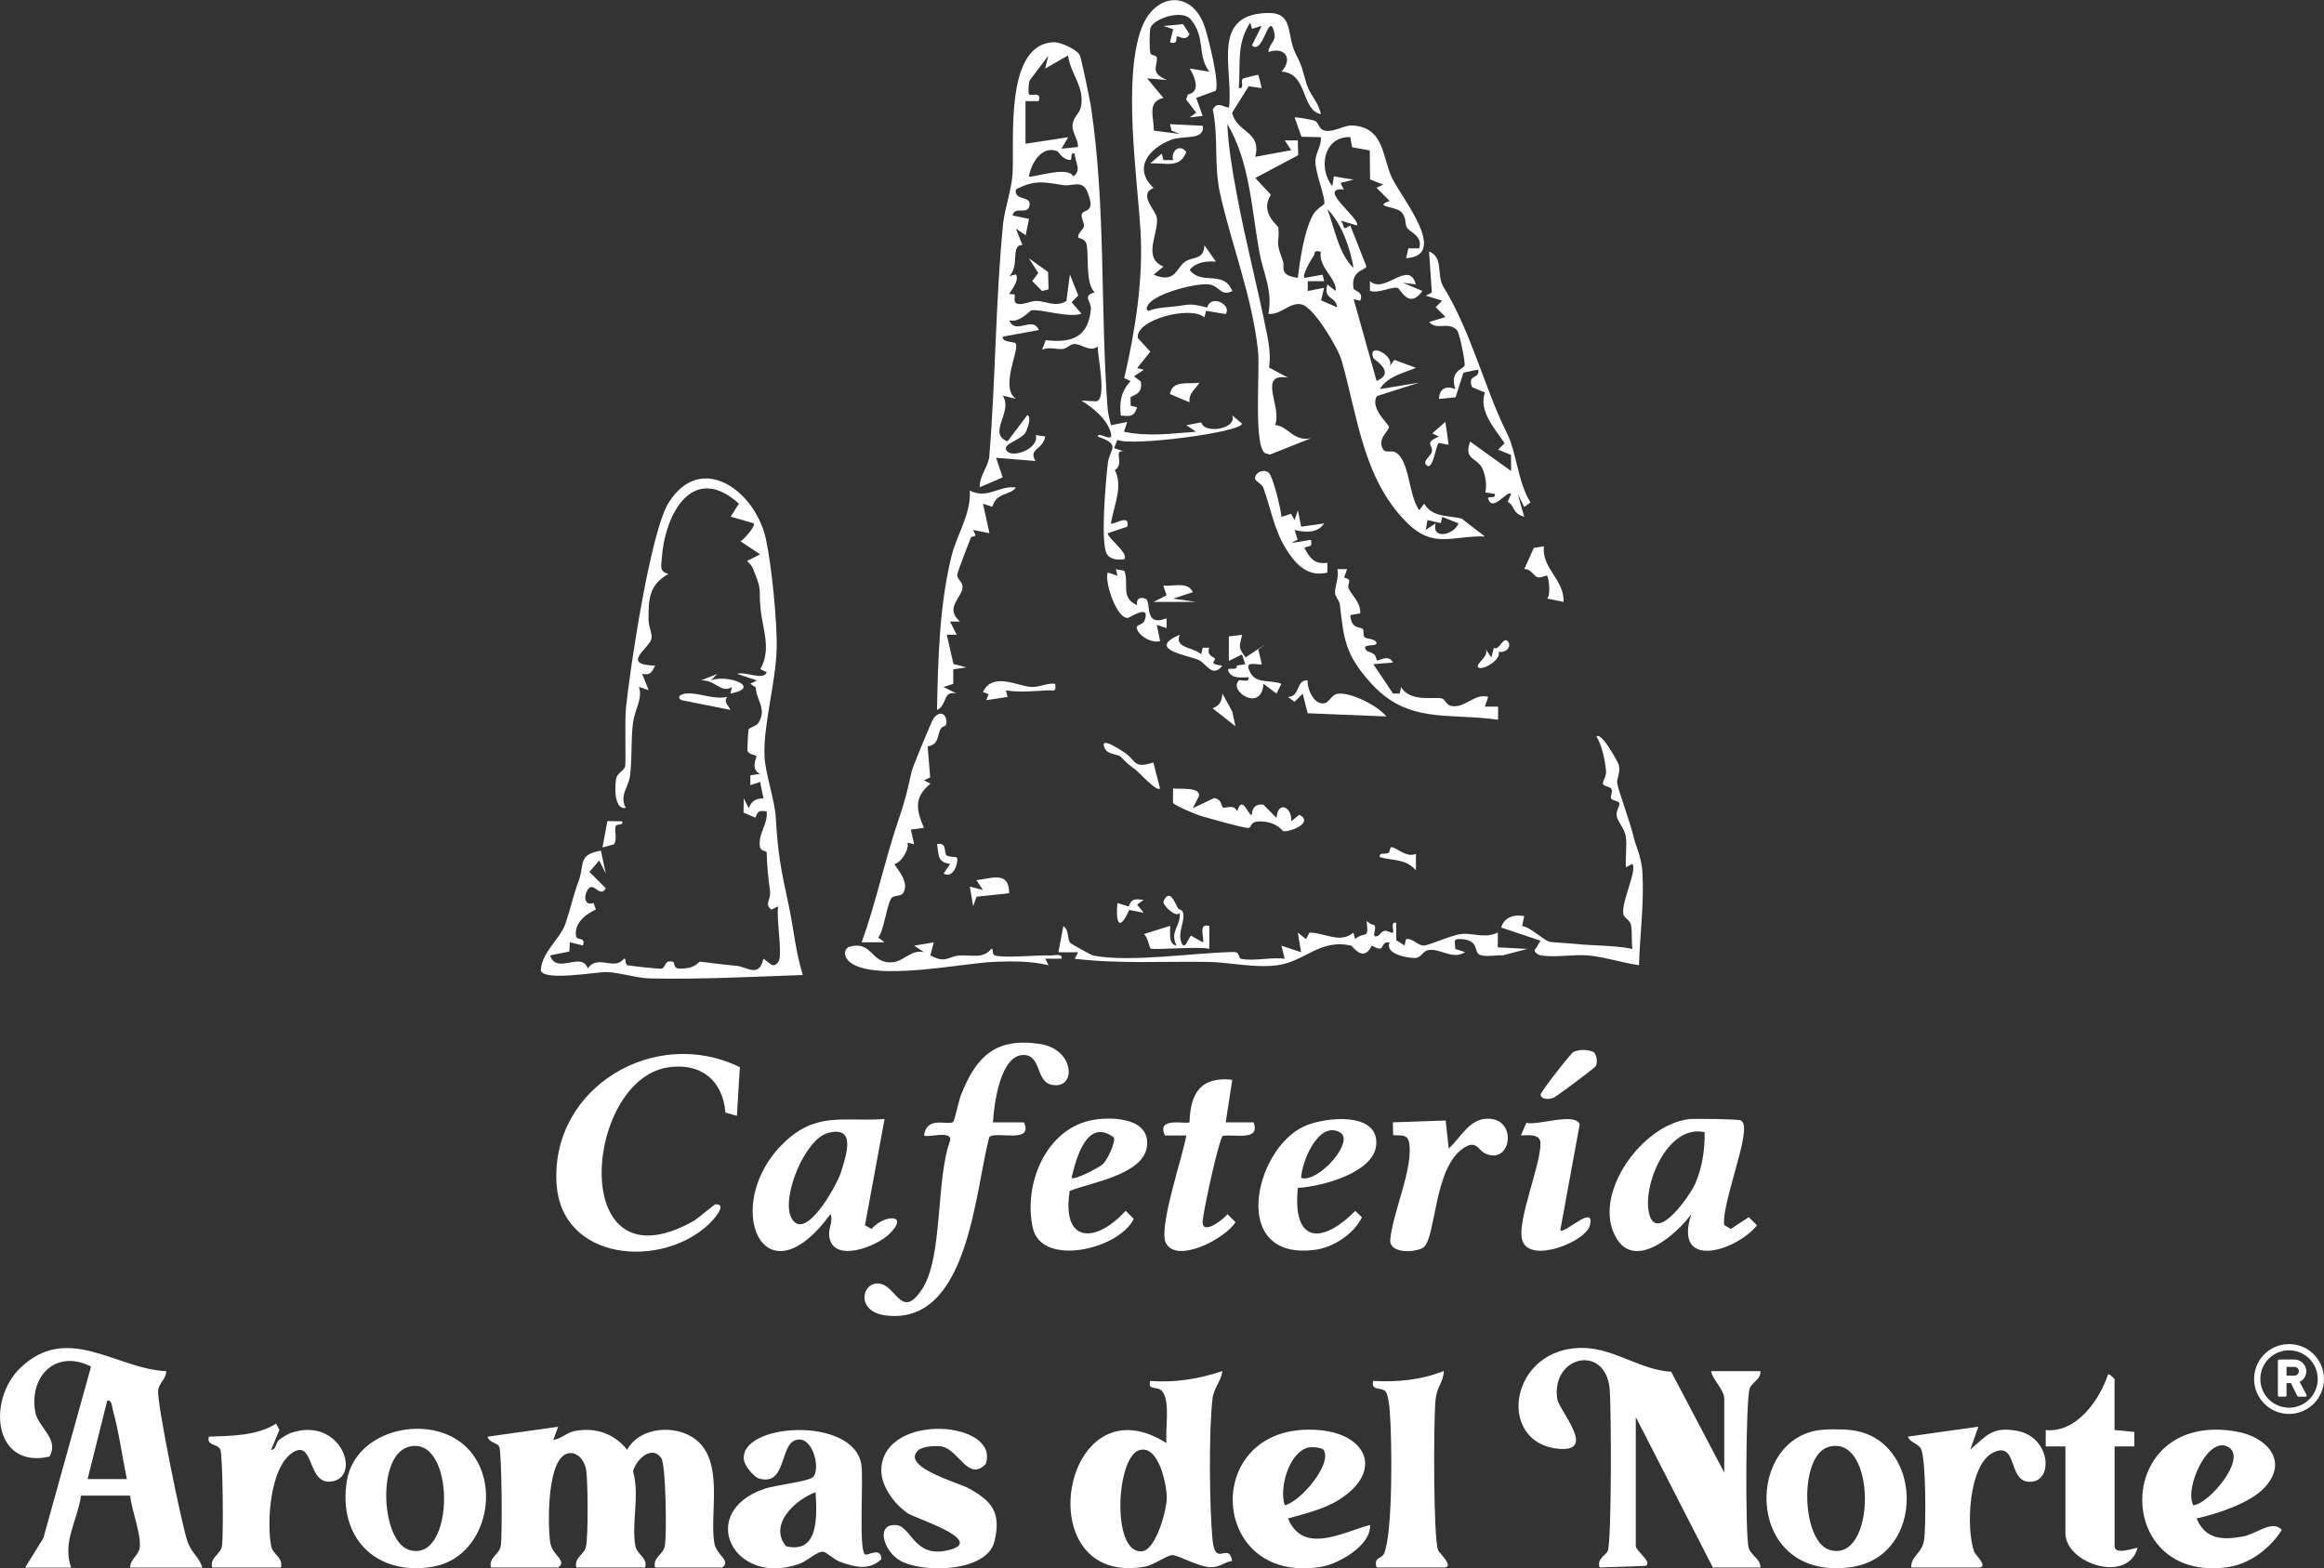 <svg xmlns="http://www.w3.org/2000/svg" id="Capa_2" viewBox="0 0 354.26 239.11"><rect x="0" y="0" width="354.26" height="239.11" fill="#333333" stroke="none"/><defs><style>.cls-1{fill:#fff;}.cls-2{fill:none;stroke:#fff;stroke-miterlimit:10;stroke-width:.95px;}</style></defs><g id="Capa_1-2"><path class="cls-1" d="M197.53,8.25c1.13,2.19.91,2.24,1.65,4.58.56,1.76,1.87,2.83,2.16,4.58-3.08-.69-1.94-6.28-6-6.49,1.8-1.96.57-3.86-2-2.99.21-1.59,1.46-1.59.75-3.5-.79-2.15-1.6,3.98-3.26,2.5l1.5-2.99-1.47.46-.28-.96c-2.15,3.33-1.45,6.25-1.74,9.98.94.16.23-.96.58-1.39.09-.11,2.3-.67,2.4-.6l.51,2-1.99-.28-2.53,4.05c.75,3.09,4.54,2.79,3.53,6.71l5.49-1.01-.99-1.49h1.99s.06,2.25.06,2.25l-6.54,3.48,2.38,2.55c-1.77,2.73,1.12,4.72,1.14,5,.22,2.67-.59,1.63.7,5.14.33.91-.7,2.14,2.27,2.53.31-2.73.97-7.08,2.24-9.49.54-1.04,1.77-1.64,1.8-1.81.16-1.01-1.41-4.76-1.37-6.51.03-1.28.97-2.33.83-3.64l-2.95-.06-1.05-2.94c.11-.11,2.78.35,3.1.52.7.34.5,1.34,1.64,1.51,1.32.2,2.84-.86,4.01-.81,5.01.23,4.58,4.91,6.15,8.1,1.47,3,8.68,11.76,2.1,12.13l.34-1.5h1.66c.58-1.89-1.47-2.49-1.86-3.13s-.01-1.49-.87-2.4-4.36-.75-1.78-1.7l-2-2,1-.49-1.98-.78-.05-4.43-2.68-.48-.29-1.55c-4.05-.14-4.93,4.79-2.74,7.48l.24-1.49,3,.5-2,.5.51.99c-4.28-.35,2.7,4.54,1.99,5.49l-2.49-.75c.78.77.09,1.69,1.49.75l2.46,6.25c-.05.57-2.48.56-1.95,3.4.06.33,1.63.46,1,1.83l-1-.25,3.5,12.48c3.07-1.3-.43-3.27-.51-3.5-.89-2.52,3.28-.38,2.52,1.24l.7-.95,3.29,1.21c-1.91.8-4.36,1.3-5.5,3.24l6-.99-6.44,2.05c-1.16,1.79,1.81,4.32,1.83,4.68.04.65-1.88,1.85-.91,3.43.39.64,1.29.13,1.88.46,2.25,1.27,1.96,6.6,3.65,8.84l.74-.99c1.33,2.13,3.49,1.72,5.72,2.27l3.53,2.71c-5.21-.1-7.89,1.95-12.01-2.23-6.58-6.67-7.4-16.16-9.83-24.62-.54-1.9-4.19-8-6.02-8.5s-3.23,1.66-5.14,1.42c.71-3.49-.8-6.28-1.36-9.37-1.19-6.53-1.46-13.82-4.89-19.57.14,3.43.78,7.17,1.41,10.57,1.35,7.3,3.26,14.51,4.69,21.76.3,1.51.51,3.27.25,4.79l2.9,1.55c-4.77-.81-.83,4.54-1.98,7.22,2.02.14,2.73,2.57,5.48,2.02l-6.27,2.49-.73-.22c-1.78-1.09-.77-12.62-1.06-15.44-.84-8.27-4.08-16.41-5.8-24.15-.97-4.39-.21-8.5-1.11-12.81.7-1.24,1.41-.44,2.47-.28.72-5.85-2.91-14.16,5.8-14.43,4.19-.13,2.87,3.3,4.39,6.27ZM206.33,40.87c-.5-3.04-1.82-6.82-3.99-8.98,1.1,2.9,1.72,6.8,3.99,8.98ZM201.34,38.37c-1.2-.28-.81.24-1.11.66-.36.5-1.8,2.95-1.38,3.34l2.76-.49.24.99h-2.5s0,1.5,0,1.5l2.49-.5-.46,1.92,2.46,1.07c-.19-1.75-2.22-1.18-1.49-3.49l1.25,1c.26-1.89-2.7-3.61-2.26-5.99ZM222.34,79.8l-2.49-1-.22.95-2.04-.46-.25,1.5,1.5-1c-.64,2.49,2.72,1.86,3.5,0Z"></path><path class="cls-1" d="M249.34,235.73c.19.87,2.57,2.44,1.51,3l-7.01.24c-.46-1.35.95-1.83,1.24-2.51.6-1.44.55-21.85.29-24.71-.64-6.88-8.9-5.07-8,1.48.24,1.78,6.09,8.11.36,7.66-9.88-.78-7.65-15.79,3.87-15.38,4.54.16,8.64,3.4,13.15,3.62l8.09,15.38v-11.23c0-1.45-1.79-2.9-2-4.24h7.5c.14,1.21-1.22,1.64-1.62,2.62-.61,1.51-.71,22.59-.15,24.35.38,1.2,1.83,1.65,1.78,2.97h-7.25l-11.75-22.95v19.71Z"></path><path class="cls-1" d="M74.84,238.98c-.38-1.54,1.24-1.94,1.49-3.25.27-1.39.16-14.56-.24-15.21-.34-.56-1.63-.65-1.75-1.49l10.74-1.51-.74,2c1.29-.15,1.97-1.12,3.37-1.37,3.1-.56,5.94.44,7.89,2.87,1.95-3.54,7.49-3.91,10.51-1.51,4.28,3.41,2.04,11.15,2.77,15.7.31,1.95,2.64,2.7,1.22,3.77h-10.25c-.38-1.54,1.24-1.94,1.49-3.25.32-1.62.17-12.41-.53-13.42-1.47-2.1-3.84.22-4.32,2.01,1.07,3.49-.28,8.1.37,11.41.26,1.31,1.87,1.71,1.49,3.25h-10.5c-.38-1.54,1.24-1.94,1.49-3.25.33-1.68.28-9.65.03-11.5-.15-1.17-.93-2.59-2.26-2.69-3.85-.31-3.63,11.16-3.23,13.67.31,1.95,2.64,2.7,1.22,3.77h-10.25Z"></path><path class="cls-1" d="M3.84,238.98l2.77-4.48,7.27-26.15c-5.23-2.7-9.46,1.31-8.51,6.9.41,2.39,3.71,4.07,2.18,6.82-8.55,1.94-9.54-8.63-4.45-13.52,7.19-6.92,14.56.14,22.24.5.01,1.16-1.06,1.69-1.23,2.91-.25,1.76,3.61,20.62,4.47,23.05.68,1.89,1.75,2.3,2.26,3.98h-11c0-1.34,1.39-1.83,1.48-3.26.13-2.02-1.26-5.55-1.48-7.71h-7.5c-.51,3.83-2.89,7.05-1.5,10.98H3.84ZM19.34,225.5c-.73-3.49-1.19-7.14-2.15-10.58-.14-.51-.12-1.51-.84-1.39l-3,11.97h6Z"></path><path class="cls-1" d="M186.34,209.04c-.23,1.62-1.29,2.46-1.51,4.23-.58,4.76-.47,16.59,0,21.47.43,4.37,2.41.2,3,3.23-1.18.17-1.89.97-3.18.97-1.95,0-5.16-1.93-5.99-1.85-.9.08-2.73,1.51-4.2,1.77-18.04,3.12-12.61-28.99,3.36-18.84-.25-2,.67-6.59-.75-8-.74-.74-2.11.05-1.75-1.48,3.83.28,7.39-.3,10.99-1.5ZM173.69,221.08c-3.57,1.02-4.3,15.86.38,15.43,2.15-.2,3.81-6.34,3.79-8.24-.03-2.05-1.27-8.02-4.16-7.19Z"></path><path class="cls-1" d="M169.34,64.83l2.49-.5-.5,1.49c3.83.79,7.18.27,11,0l-1.5-.99,2.28-.44c.45,1.83,5.51,1.03,4.72-1.06l1.49,1.25c.04,1.33-17.15,3.53-18.99,2.47l-.5,1.27,1.5.5c-1.76-.29.19,1.87-1.39,2.85,1.31,2.47-.17,5.46-.6,8.13.3.34,2.98-1.61,2.5.49l-3,1.01c.12.89,3.36,3.11,2.5,3.98-.89.06-1.92.09-2.54-.7-1.14-1.45-.22-11.51.08-13.99.26-2.16,2.1-2.8-1.54-4.02.02-.93,2.4,1.1,2.01-.51-.49-2.06-2.77-3.94-4.51-4.99l2.27.12c1.68-.3.18-6.86.23-8.36-1.31.94-2.54-.5-3.67-.38-.54.06-1.1.71-1.69.76-.97.09-2.04-.38-3.13.11l.56-1.46c4.07.49,6.5-.53,6.88-4.75.1-1.14-1.39-2.01.56-2.52-1.43-1.57-.83-5.25-1.21-7.28-.21-1.08-1.34-.87-1.3-1.21.07-.71.79-1.09.88-1.56.1-.58-.47-1.34-.32-1.87.25-.86,2.24-.05.85-3.44-.75-1.85-2.36-.83-3.51-.99-2.95-.41-4.33-.95-7.38.64-.37,1.9,2.73.79,1.99,2.73-.4,1.05-2.23-.18-2.49,1.25l2.5.51-.51,2.49-1.49-1,.99,2.48c-1.88,0-.37,3.24-2,4.75l1-.25c.68.97-1.08,2.86-.99,2.99.05.06.7-.06.8.11.15.26-.32,1.19.47,1.38.88.21,1.93-.46,2.91-.44,1.39.03,2.87,1.02,4.52.01l.53-4.04,1.28,3.21-1.02,1.02,1.5,1.75c-2,.69-6.21-.77-7.66-.51-.19.04-1.82,1.97-3.34,1.51.91,2.33,3.62-.75,4.5,1.49l-5.5,1.01c-.1.93,1.77.72,1.98,1.03.62.92-2.46,6.7.02,8.44l-2-.49c1.64,2.49-2.41,5.76.73,6.98l3.01-3.99c.7.17.06,2.12-.3,2.69-.65,1.04-3.3,1.66-2.94,2.54.64,1.58,5.17-.11,4.53-2.2l1.46.21c-.43,2.17-2.62,1.83-1.5,3.74l-6-.49,1,2.99-3.49,1.5c-.08-1.75,1.32-3.09,1.46-4.78.95-11.55.95-23.83,2.09-35.34.23-2.28,1.25-5.05,1.44-7.54.36-4.79-1.38-19.94,6.31-20.18.99-.03,3.5,1.07,3.95,1.98.22.44,1.54,6.78,1.69,7.79,2.29,15.24,1.42,30.72,2.53,45.87.07.96.29,1.81.53,2.73ZM159.84,8.44l-2.9,3.84c-.14.46-.26,1.87-.06,2.12.24.29,2-.53,1.45,1.02h-2.01s0,6.49,0,6.49l6.5-.99-1,1.75,2.49-.26c.07-1.34-1.11-2.31-.75-3.73.25-.97.95-1.46,1.14-2.12.85-3.11-1.54-5.24-1.89-8.11l-3.49,2,.49-1.99ZM161.18,23.05c-2.4-.91-3.96,1.79-4.34,3.84.35.34,5.97-1.71,6.75,0,1.39-.89.25-2.17.24-3.48-.85-.24-.27.99-.71.98-1.13-.03-1.82-1.3-1.93-1.34Z"></path><path class="cls-1" d="M122.34,148.65c-7.75.27-15.47.68-23.27.52-1.98-.04-4.58-.9-6.53-.97-1.51-.05-9.8,1.46-10.1-.28.19-2.87,2.93-4.71,3.77-7.14.71-2.06,1.13-4.13,2-6.49.94-2.52-.18-3.99,3.39-4.6l.74,3.48-1-1.99-1.49,1.75,2.49,2.49c-.88,1.63-1.88-1.21-2.76.24-.65,1.07-.48,2.45.9,2.01l.36.99c-1.68.76-3.43,2.21-3,4.18.11.51,1.5-.03,1.01,1.31l-1.99-.5-.07,1.41-2.94.6c1.04,3.02,4.79-.72,5.75,1.99,1.51-2.23,4.03.42,5.51-1.49.39-.16.08.88.57,1,.44.11,4.35.52,4.96.53,1.03.01.44-1.47,1.97-1.05.25.07-.02,1.01.97,1.03,2.47.05,2.88-1.04,3.06-1.05.28-.02,4.12.53,5.49.61,1.72.09,3.52,1.98,4.25-1.07l1.28.97c.55.15.98-.34,1.13-.81.42-1.34-.48-6.38-.16-8.15l-1.01.5c-1.16-.69-.09-1.62-.23-2.71-.32-2.48-.44-3.56-.52-5.98-.01-.35-.96-.07-1.05-1.02-.2-2.04,1.26-3.3,1.05-5.26-1.19-.15-1.32-.07-1.72.96l-1.81-.77.04-2.18.74,1.5c.5-1.11.97-1.43,2.26-1.51l-.51-2.49-1.49.5v-1.5s1.49-.24,1.49-.24c-1.56-.63-.48-2.57-.56-2.7-.12-.19-1.24-.21-1.37-.83-.03-.16.1-3.11.18-3.24.22-.36,1.18-.49,1.49-.98,1.36-2.18-.37-3.49-.39-5.4l-.85-.58,1-.5-2.99-1c1.18-.44,4.04,1.09,4.5-.26l-.98-.46c1.73-3.05.35-6.13.05-9.07-.37-3.56.36-2.54-1.19-6.31-.18-.43-.55-.8-.88-1.12l1.99-1-2.99-2c.34-.08,2.4-2.35,2-2.74l-3.5-1.01,1.26-1.99c-7.02-6.3-11.26,1.5-11.75,8.25-.1,1.34-.4,2.07.99,2.48-2.99,1.68-3.02,3.89-3.02,7.01,0,.97.62,2.12.44,2.87-.34,1.48-4.79,3.96.58,4.09-.57,1-.67,1.51-2,1.25l1,2.49-1.49-.5c.62,1.65-.6,3.45-.88,5.37-.35,2.43-.13,5.24-.45,8.02-.23,2.05-1.69,3.04-.68,5.06-1.86.34-1.7-3.7-1.4-4.64.22-.7,1.16-1.08,1.32-1.69.12-.45-.07-7.08.11-8.84.61-5.93,3.73-26.97,6.54-31.4,4.96-7.81,13.17-1.76,14.79,5.53.88,3.98,1.76,12.79,1.65,16.86-.14,5.11-2.07,11.6-1.85,16.37.12,2.52,1.56,6.7,1.71,9.18.34,5.81.79,7.98,1.98,13.49.76,3.53,1.05,7.14,2.14,10.59Z"></path><path class="cls-1" d="M131.84,236.98c.31.31,2.5-1.29,2.5.74-1.89,1.81-4.18,1.17-6.35.36-.87-.33-1.97-1.41-2.49-1.5-.83-.15-2.46,1.4-3.52,1.79-10.15,3.74-15.95-7.84-5.42-11.4,1.56-.53,6.46-1.09,7.29-1.71,1.3-.98.19-6.14-2.24-5.77-2.86.26-1.55,7.2-5.92,5.92-.81-.24-2.15-1.95-2.28-2.77-.89-5.68,16.7-6.85,17.89.64.36,2.27-.43,12.72.53,13.7ZM124.33,227.5c-3.11,1.12-7.23,4.95-4.5,8.24,5.08,1.22,4.69-4.78,4.5-8.24Z"></path><path class="cls-1" d="M196.34,231.5c2.31,5.59,8.36,2.09,12.5.99.21,3.12-4.8,5.93-7.37,6.37-17.53,2.98-18.48-22.36-.38-20.83,7.32.62,9.79,6.29,3.1,10.57-2.35,1.5-5.2,2.14-7.85,2.9ZM201.77,221.08c-.26-.4-1.82-.54-2.44-.37-2.88.81-4.37,6.2-3.49,8.78,2.37-.52,7.29-6.28,5.93-8.42Z"></path><path class="cls-1" d="M151.34,171.11h4.75c1.53,3.4-4.57,1.2-5.3,2.28-2.21,8.37-3.17,28.65-15.71,27.17-4.94-.58-3.61-5.59-.72-4.8,2.33.64,3.19,5.39,6.21.77,3.21-4.9,2.06-16.79,4.28-22.68.2-1.61-3.4-.31-4-.75.44-3.04,3.58-1.47,4.44-2.05.22-.15.87-3.27,1.18-4.06,2.32-5.89,5.27-8.88,12.1-7.82,5.34.83,5.56,7.03,1.73,6.21-2.41-.48-1.55-4.44-4.18-4.54-3.64-.14-4.6,7.51-4.76,10.28Z"></path><path class="cls-1" d="M345.16,226.83c-2.2,2.36-7.22,3.97-10.32,4.67,1.34,3.21,3.92,3.31,7.03,2.76,2.13-.38,4.47-2.62,5.96-1.02-1.75,2.82-4.91,5.23-8.28,5.69-17.67,2.46-17.4-23.93,1.32-20.69,4.58.79,8.15,4.46,4.3,8.59ZM334.34,229.5c2.46-.29,8.01-6.95,5.52-8.77-3.14-2.29-6.97,6.19-5.52,8.77Z"></path><path class="cls-1" d="M112.78,162.69l-.45,7.43-1.75-.5c-.4-5-3.89-7.7-8.88-6.87-12.74,2.14-15.2,34.14,3.98,23.43.73-.41,3.19-2.58,3.4-2.58,2-.05-.58,2.61-.99,3-7.26,6.91-22.6,5.71-23.26-6.26-.81-14.62,15.07-23.98,27.94-17.64Z"></path><path class="cls-1" d="M276.7,218.13c1.34-.27,4-.27,5.39-.11,11.18,1.23,11.67,19.37-.04,20.92-15.75,2.08-16.22-18.6-5.35-20.8ZM278.69,220.61c-4.48,1.34-4.1,14.25.12,15.65,7.26,2.42,7.37-17.89-.12-15.65Z"></path><path class="cls-1" d="M71.16,220.69c5.53,5.52,2.92,16.79-5.19,18.17-8.66,1.47-14.49-4.45-13.1-13.07,1.3-8.04,12.91-10.46,18.29-5.09ZM62.19,220.61c-4.76,1.44-4.1,14.24.11,15.66,7.16,2.4,7.26-17.89-.11-15.66Z"></path><path class="cls-1" d="M257.83,185.08c-2.11,2.94-8.48,8.69-11.44,3.68-3.9-6.59,4-17.44,11.19-18.15.73-.07,7.47-.01,7.79.21.62.43.49,1.3.44,1.97-.22,2.98-3.47,11.87-2.96,14l1,.57,2.73-1.8,1.25,1.26c-3.33,4.04-12.85,6.84-10-1.74ZM259.84,172.61c-5.73-1.29-9.64,8.4-8.4,12.62s6.27-3.13,6.99-4.8c1.03-2.4,1.49-5.23,1.41-7.83Z"></path><path class="cls-1" d="M134.84,170.61l-2.99,16.2,1.01.55c1.89-2.22,5.84-2.34,2.75.73-2.01,1.99-8.43,4.45-9.17.61-.28-1.47.64-2.41.16-3.61-10.26,14.03-16.74-1.38-7.25-10.73,5.05-4.97,9.19-3.32,15.5-3.75ZM126.21,172.73c-3.53.94-7.11,9.79-5.62,12.85,2.01,4.14,7-4.91,7.61-6.87.88-2.84,2.3-7.12-1.99-5.98Z"></path><path class="cls-1" d="M185.25,13.86l-2.91,1.06.99,2.75-1.99.24,1-.74-1.53-2,.27-.77c2.01-.38,1.06-2.71.26-3.96l3,.49c-1.9-2.56-.52-5.15-2.79-7.93-1.4-1.72-5.91-.04-6.19,1.31-.15.71-.17,3.13,0,3.8.09.38.95.29.98.64.12,1.41-1.09,2.34,1.52,3.44l-3-.24,2.49,2.98c-2.64.6-1.36,3.11-1.49,4.98l3.99.51-1.26-.5-.24-.99,5,.25c.29,2.31-3.01,1.41-4.86,2.14-3.33,1.31-5.85,4.3-2.64,7.34-2.42.93.35,3.45.49,4.5.33,2.46-2.28,6.12,1.01,7.48l-1.5,1.24c3.38,1.44,3.47-1.15,4.85-2.02,1.24-.78,2.79-.21,2.9-2.46l1.75,2.49c-1.5-.1-2.98.04-3.99,1.25,1.73,2.44,5.17-.07,6.49,3.24-1.88.91-1.9-.93-3.74-1.04-2.02-.12-7.78,1.33-9.02,3.03-.26.35-.53.88.02,1.02,1.39-.56,2.84-.51,4.27-.71,2.06-.29,2.13-.43,4.64.21.54-2.11,3.81-.42,2.82.99l-3-.49-.25,1c-1.91-1.84-10.55.28-10.15,3.14l1.91,2.09-2.01,2.5,1.01.25-1.49,1,1.02.78c.45,2.09-1.43,2.09-1.55,2.46l.02,1.25.99.23c-.5,1.47-.98,1.4-2.49,1.26-.24-2.1.04-3.7,1.5-5.25l-.98-.45c1.67-7.14,2.93-15.09,2.48-22.49-.51-8.31-2.71-23.09.14-30.81,2.03-5.48,7.66-5.92,9.61-.38.5,1.42,2.46,9.09,1.66,9.92Z"></path><path class="cls-1" d="M139.95,221.13c-2.69,2.51,6.25,4.96,7.73,5.78,3.62,2.01,4.95,3.75,3.91,8.09-1.13,4.72-10.98,4.9-14.43,2.9-2.49-1.45-3.72-5.62-.56-5.39,2.35.18,2.68,5.05,7.87,3.85,6.15-1.43-4.92-4.85-6.11-5.66-2.06-1.4-4.21-4.28-4.01-6.89.62-8.54,18.09-7.17,15.92-.63-2.66,2.83-4.16-2.22-6.73-2.65-.93-.16-2.92-.04-3.61.6Z"></path><path class="cls-1" d="M32.34,238.98c-.38-1.54,1.24-1.94,1.49-3.25s.14-13.94-.24-14.72c-.48-1.01-2.13-.5-1.75-1.98,3.38-.12,7.35-.12,10.25-1.99l.5.98-1.25,3c.79.06.6-1.02,1.22-1.51.5-.39,1.32-.9,1.91-1.09,7.51-2.47,10.75,6.8,6.05,7.45-3.78.52-2.57-6.61-5.96-4.38s-3.93,10.63-3.22,14.24c.26,1.31,1.87,1.71,1.49,3.25h-10.5Z"></path><path class="cls-1" d="M209.84,238.98c-.49-1.62.79-1.3,1.14-2.12,1.38-3.22,1.2-17.46.88-21.6-.06-.74-.24-2.63-.64-3.11-.58-.7-2.33-.06-1.88-1.62,3.68.21,7.3-.14,10.74-1.51,0,1.56-1.04,2.42-1.24,4.25-.33,2.93-.37,21.2.38,23.08.17.42,2.59,2.62.87,2.62h-10.25Z"></path><path class="cls-1" d="M291.34,238.98c-.06-1.82,1.65-2.04,1.97-4.28.29-2,.29-12.62-.52-13.89-.5-.78-1.68-.9-1.95-1.79l10.74-1.51-1.24,3.5c2.52-2.2,3.41-3.55,7.13-2.87,5.26.96,5.66,8.1,1.7,7.76-3.07-.27-1.64-6.08-5.2-4.51-3.94,1.74-4.32,11.72-3.02,15.23.15.41,2.29,2.36.64,2.36h-10.25Z"></path><path class="cls-1" d="M322.34,218.02l3.01.29v2.21s-3.01,0-3.01,0v15.22c0,1.47,3.36.12,3.5.25-1.48,5.51-11,2.38-11-2.25v-13.22h-3s0-2.49,0-2.49c4.67.44,8.17-4.5,9.5-8.49.19-.14.99.65.99.75v7.73Z"></path><path class="cls-1" d="M197.84,181.1c-.86,8.41,3.61,8.7,8.75,3.51l1.01.97c-1.18,2.52-4.32,4.57-7.05,4.95-13.2,1.83-9.42-15.23-1.82-18.78,3.29-1.54,11.72-2.3,11.03,2.98-.54,4.13-8.36,6.18-11.91,6.37ZM204.29,172.66c-3.27-1.9-5.87,4.43-5.95,6.93,2.65.79,8.23-5.61,5.95-6.93Z"></path><path class="cls-1" d="M166.71,170.73c3.08-.53,8.69-.2,8.12,4.08s-8.44,5.44-11.77,6.75c-1.27,8.09,4.01,8.02,8.53,3.03l1.24,1.24c-2.3,4.68-14.05,7.37-15.39,1.39-1.49-6.66,1.99-15.25,9.26-16.49ZM168.17,177.43c.64-.66,1.88-3.18,1.63-4.01-4.08-3.06-5.74,3.07-6.46,6.17.39.4,4.28-1.6,4.83-2.16Z"></path><path class="cls-1" d="M187.84,164.63l-1,6.48h4.24c1.12,2.92-2.91,1.76-4.68,2.06-.57.37-3.09,11.91-3.08,13.15,0,2.1,3.41-.58,3.77-1.22l1.24,1.23c-1.51,2.5-9.04,6.44-10.63,3.12-1.12-2.33,2.6-13.18,3.14-16.34h-3.25c-1.44-2.94,3.33-1.64,3.73-2.02.14-4.43,1.72-7,6.52-6.47Z"></path><path class="cls-1" d="M220.84,175.1c1.91-1.71,3.17-4.73,6.25-4.54,4.29.27,3.2,7.17-.74,5.27-1.07-.52-1.28-2.13-3.3-.77-4.44,2.99-4.13,13.16-5.95,15.02-.85.86-5.4,1.25-5.17-1.13.38-3.99,3.2-10.08,2.95-14.11-.11-1.87-.84-1.74-2.52-1.77l-.03-1.96,8.04-.28.47,4.27Z"></path><path class="cls-1" d="M237.84,187.58c.58.65,5.4-4.2,4.51-.74-.64,2.48-9.18,5.9-10.3,2.25-.88-2.85,2.83-11.46,2.77-14.78-.03-1.55-1.95-1.21-2.98-1.2l.83-1.92c1.65.45,7.53-1.67,8.13.24l-2.96,16.14Z"></path><path class="cls-1" d="M209.08,140.94c1.34-.04-.44,2.34,1,1.72.23-.1.4-.62,1.01-.75.32-.07,1.13.41,1.24.27.24-.29-.49-1.66.5-1.5v2.65s1.27.83,1.27.83l.23-.98c1.08-.19,1.73,1.02,2.75.97.81-.03,4.12-1.59,5.73-1.76,1.72-.18,3.57.75,5.52-.22l-.02,2.26,4.52.24-3.75.98c-1.02-.07-2.54.27-3.44-.05-1.12-.4.04-2.31-3.06-2.44-1.26-.05-.68.65-.76,1.51l1.5.49c-1.96,1.3-3.96-.79-5.75-.26-.78.23-.95,1.13-1.88,1.15-1.22.03-4.63-.62-3.87-2.38-1.7-.16-.39,1.84-2.71.48-1.27,2.73-2.93.07-3.13.03-4.78-1.13-7.08,2.48-11.39,3-3.54.42-7.19-.49-10.49-.53-6.77-.1-13.54.32-20.27-.48l.51-.99h-3s.75-3.99.75-3.99c.9.59.55,1.76,1.01,2.52.11.17,3.3,1.92,3.5,1.96,5.7,1.12,15.55-.45,21.52-.53.9-.01.62.93,1.05,1.03,1.77.42,4.71-.28,6.66,0l-.49-1.99,2.99.99-.5-2.99,1.25,1,.54-1c2.41.03,4.62,1.72,6.69.01l.26.98c1.54-1.32,2.11.28,1.75-2.74l.75.51Z"></path><path class="cls-1" d="M220.01,43.7c4.3,6.97,6.29,15.53,9.67,22.27,1.54,3.08,1.67,7.52,3.62,10.62l-.95.7-1-1.99.99,3.49c-1.93-.59-1.37-1.68-2.51-2.29l.52-1.2c-.64-.64-2.76,2.89-3.5.74-.18-.52,1.25.14,1-.74l-1.44-.23c.28-1.06.02-2.68-.44-3.63-.81-1.72-2.9-1.3-1.87-4.12l6.25,4.49-.02-2.46-1.97-.79.99-.99c-1.54-2.29-3.97-4.92-3-7.73l-1.95-.81c-.8-2.06,1.19-1.14.95-2.69l-2.27.47-1.2,3.76-2.52.25c.03-1.64,1.16-2.05,2.49-1.5-.88-2.74,1-2.93,1.4-3.58.17-.29-.74-4.96-1.15-5.4-1.37-1.43-3.07.14-4.24-1.26l2.49-.75-1.5-1.5.99-.99-2.5-.76.92-.48-.42-6.26c2.25.89,1.12,3.64,2.16,5.33Z"></path><path class="cls-1" d="M249,127.56c.28,1.23,1.22,3.09,1.36,5.35.29,4.77-.38,9.5-.52,14.24-2.59-.36-5.14-1.24-7.76-1.49-2.17-.2-5.59.42-7.43-.07-.29-.08-1.04-.61-.57-.94l.75-1.23-5.99-2.01c.44-1.59,2.02-2.04,3.5-1.74l-.31,1.51c1.37.21,3.24,2.18,4.19,2.4.45.1,2.92.22,3.87.32,2.99.32,5.84.18,8.75.77-.17-1.08-.01-2.77-.24-3.74-.16-.66-1.04-1-1.14-1.55-.36-1.85,2.12-6.59,1.38-7.68l-.99.51c-.13-1.52.21-3.23-.03-4.71-.2-1.26-1.25-2.22-1.38-3.13-.11-.79.46-1.5.43-1.84-.05-.47-1.01-.41-1.25-.76s.3-1.09,0-1.52c-.26-.38-1.24-.36-1.28-.79-.03-.36.55-1.13.48-1.89-.18-1.75-.57-3.8-1.46-5.29.76-.76,3.3,3.94,3.41,4.37.29,1.16-.35,1.93-.25,2.78s2.03,6.11,2.51,8.18Z"></path><path class="cls-1" d="M205.34,86.78l-.45,1.27c1.47.38.36.87.7,1.69.4.95,1.85,2.08,1.76,3.77l-1.51.26c.12,2.22,1.51,1.74,1.88,2.12.25.25.03.99.25,1.22.37.41,1.52.13,1.87.9.06.71-2.62-.04-1.48,1.23.04.05.69.18,1.17.59.23.2.26.77.38.84.26.14,1.75-1,2.43.34l-3,.25,3.01,4.48h1s.24-.99.24-.99c1.38,2.43,5.24,1.38,6.28,1.76.37.14.69.99,1.28,1.11,2.18.45,3.61-1.99,5.7-1.38l-.5,1.49h2.01s0,2,0,2c-7.81-1.1-13.79.71-19.51-5.72-3.79-4.26-4-6.5-4.61-11.87-.07-.58-.7-1.17-.73-1.69-.05-1.09.64-2.45.36-3.68h1.5Z"></path><path class="cls-1" d="M144.16,110.6c-.04.09-.57.16-.77.52-.56,1-.22,2.4-1.98,2.67l.38,4.72-.95.46,1,.5c-2.51,2.06-2.22,3.9-1,6.74l-1.99.26.49,2.24-1-.25c.28,1.07-.98,3.06-1.98,3.26-.14.21,2.55,2.75,1.26,4.5-.31.42-1.27.28-1.63.6-.78.71-1.2,5.03-2.12,6.13l.97.71h-3.49c2.15-5.94,3.46-12.25,5.47-18.23,1.2-3.58,1.31-4.06,2.15-7.83.14-.61,3.08-7.78,3.36-8.12,1.38-1.68,2.28.16,1.83,1.12Z"></path><path class="cls-1" d="M154.84,74.31c-.43.82-1.76.86-2.7,1.56-.47.35-.69.86-.88,1.39l-1.42-.46.99,4.49-2.5-.49.36.73c0,.35-.62.24-.68.38-.14.32-2.08,5.36-2.1,5.7-.04.64.82,1.12.82,1.83,0,1.7-2.84,3.15-.4,5.32h-1.51s1.01,2,1.01,2h-1.51s1.02,4.47,1.02,4.47l1.98.52-2.01.29v2.21s-1.49.49-1.49.49l2,1c-2.17-.54-1.38,1.8-2.99,2.5.18-7.82.34-15.86,2.22-23.48.79-3.2,3.01-6.45,2.78-9.96,2.73,1.34,4.33-.77,6.99-.49Z"></path><path class="cls-1" d="M142.33,143.67l-.5,1.99c2.32,1.25,2.64.2,4.28.03,1.78-.18,3.77.58,4.98-1.02.41-.18.05.87.57,1,1.66.44,6.25-.09,8.43,0,.61.02,1.86-.38,1.74.49h-2.5s.51,1,.51,1c-2.66-.65-5.52-.63-8.27-.52-4.98.21-18.25,3.05-22.01.05-.71-.56-1.16-1.66-.23-2.3,3.73-1.15,3.31,2.64,6.77,2.31,1.72-.17,2.78-1.97,4.74-1.54l-1.49-.99,2.99-.5Z"></path><path class="cls-1" d="M181.84,123.21l3.24-1.54c1.22.19,1.02,1.22,1.36,1.45.26.18,1.69-.61,2.15.58.8-2.79,1.84,1,2.23.5.1-1.11.59-1.66,1.76-1.53l2,2.03c.25-2.76,2.4-1.61,2.25.5l1.24-.99c2.25,1.19-1.34,2.66-2.43,2.51-.18-.02-.83-1.29-3.16-1.47s-1.39,1.07-2.37.97c-1.06-.11-5.85-1.47-7.19-1.87-.68-.21-4.03-1.6-4.12-1.98l.02-2.16c.88.14,4.22-.29,3.94,1.17l-.93,1.82Z"></path><path class="cls-1" d="M195.34,78.8l1.46-.47.54.97.5-1.49.51,2.49,3.49-.5c-.99,1.56-2.98,1.36-4.5,1l.46,1.47-.96.52,2.99-.49c.26,1.29-.26.77-1,1.24.87,1.55,1.52,2.54,3.51,2.26v1.49c-3.09.77-4.96-1.39-6.43-3.81-1.72-2.84-2.26-6.2-3.34-9.14-.19-.52-1.15-.97-1.23-1.27-.24-.87,1.19-1.7,2.03-1.02.7.57,1.88,5.56,1.97,6.77Z"></path><path class="cls-1" d="M173.33,92.26c-.13-.92.34-1.31,1.25-.99,1.07.37-.42,4.42,3.25,2.99v1.5s-1.49-.5-1.49-.5l.5,2.49c-1.23.32-3.03-.65-3.49-1.76-.36-.88.8-.58,1.11-1.37,1.02-2.66-2.22-.48-2.47-.43-1.69.31-3.64-5.35-3.14-6.91l1.5.5-.25-1,1.28.24c.78,1.94-.65,4.12,1.96,5.25Z"></path><path class="cls-1" d="M199.33,103.75c-.08,1.4,1.06,3.88,2.66,3.44.6-.17,1.02-1.16,1.7-1.37,1.8-.53,6.39,1.76,7.64,3.41l-12-.49-.75-2.99-1.25,1.25-1-.75c1.88.03,1.21-2.69,3-2.51Z"></path><path class="cls-1" d="M189.34,96.76c-.45,2.03-.6,1.9.53,3.46l2.97-1.96-1.03.78.53,2.21c-.26.26-2.49-.59-2,.74.91,2.47,2.88,1.51,4.99,2.26l-.75,1.49-1.99-1.5c-.23,4.43-5.38,1.14-3.75-.48.25-.25,1.66.47,1.49-.5-.99,0-2.38.26-2.99-.76-.68-1.14,1.38.04,1.18-1.03l1.31-.21-.51-1.49-2,.99v-3.73s2-.25,2-.25Z"></path><path class="cls-1" d="M243.24,162.54c-.2.35-6.04,4.67-6.42,4.82-.76.29-1.95.26-1.97-.48-.01-.41,4.61-6.31,4.98-6.49.9-.44,2.1-.39,3.04-.03.56.39.69,1.63.37,2.19Z"></path><path class="cls-1" d="M179.55,138.47c.14.24.78.13.84.94.11,1.47-.86,2.78-.31,4.26s1.13-.97,1.51-1l1.75.99c.38-.44-.86-3.02,1-2.49v3.49c-1.33-.42-8.6.22-8.95-.05-.19-.15-.45-1.82-1.03-2.2l3.98-1.25c.2.22-.47,2.82,1,3-1.08-2.15.67-2.94.5-4.99-.6.86-2.69-1.28-2.49-1.74.95-2.17,1.8.34,2.21,1.04Z"></path><path class="cls-1" d="M235.34,83.28c-.36,3.4,3.14,5.09,3,8.48l-2.5-.5c.59-.53.23-3.27-.01-3.49-.13-.12-.97.41-1.49.22s-1.06-1.33-1.99-1.22l1.46-3.24,1.54-.24Z"></path><path class="cls-1" d="M160.84,104.25c.2,1.38-.23.94-1.24,1-2.06.12-4.22.34-6.26,0l.25,1-3.25.49.36-.9-.86-.34c1.46-3.08,5.2-.93,7.31-.77,1.27.09,2.42-.64,3.69-.48Z"></path><path class="cls-1" d="M171.66,114.91c1.47,1.06,1.19,2.35,4.15,1.32l1.02,3.98c-.51.58-3.21-2.49-3.81-2.92-1.66-1.19-1.81-1.6-2.27-1.99-.36-.31-2.02-.24-2.4-1.33-.8-1.93,2.98.7,3.32.94Z"></path><path class="cls-1" d="M179.84,96.76c-.89,2.1,2.04,1.85,3.26,2.99l.24-1h.99c-.45,1.2.7,1.39.84,1.62.26.44-1.23.81,1.16,1.12-1.55,1.95-2.43-.36-3.62-.87-1.83-.78-8-1.63-2.87-3.86Z"></path><path class="cls-1" d="M153.83,136.18l-4.97.53-.52,1.46-.5-2.99,1.99.5-.99-1.49c2.36-.28,5.01-1.45,4.99,1.99Z"></path><path class="cls-1" d="M215.83,43.36l-1.99-.25,2.99,1.25c-2.08,2.9-3.29-.31-3.8-.47-.79-.24-3.01.91-4.2.46v-1.49c2.25,2.07,5.92-3.4,7,.5Z"></path><path class="cls-1" d="M181.84,90.27l-3,1,3.49.5h-6.5s2-1,2-1l-.5-1.49c1.42.16,3.76-.67,4.5.99Z"></path><path class="cls-1" d="M110.84,106.24c-.57.84.17,1.26.5,1.99l-7.5-1.49c-.75-.57,0-.94.76-1.01,1.86-.18,4.19.99,6.24.52Z"></path><path class="cls-1" d="M220.33,64.33l.5,3.49-1.52-.29c-.46.34-.88,4.59-1.97,3.28-.43-.51.78-1.36.91-1.87.3-1.15-1.3-1.34,1.08-2.38l-1-.49,1.99-1.75Z"></path><path class="cls-1" d="M94.84,125.21c.21.82-.87.22-1.01.82-.18.81.29,1.91-.23,2.69l-1.76.48.75-4.02,2.24.04Z"></path><path class="cls-1" d="M215.84,130.19v2.49c-1.6-1.78-3.36-1.41-5.5-2-.14-.84.72-.33,1.34-.67.21-.11.15-.85.42-.85.78.02,2.25,1.67,3.74,1.02Z"></path><path class="cls-1" d="M109.34,102.75l-.99.99c2.47-1.01,7.95,1.04,2.99,2l.25-1c-1.72,1.06-2.45-1.12-4.74-1l2.49-.99Z"></path><path class="cls-1" d="M182.84,58.34c-.61,1-1.69,1.62-1.51,2.99l-2.99-1.25c.37-2.21,2.85-1.46,4.5-1.73Z"></path><path class="cls-1" d="M174.34,137.18l-1,.74,1,1.25-2.21-.44c-1.65,3.71-2.06,1.48-1.79-1.05l1.71.52c.48-1.29.99-1.13,2.28-1.01Z"></path><path class="cls-1" d="M188.33,110.73l-3.49-2.75c1.11-.42,1.39-1.03,1.5-2.24l1.5,2.74.49,2.25Z"></path><path class="cls-1" d="M229.84,97.76c.64.72-.19,1.84-1.39,1.6.41,1.3-2.53,2.91-3.11,2.39s2-1.8,1-2.99l.99,1.49.39-1.49c.78.54,1.42-1.77,2.11-1Z"></path><polygon class="cls-1" points="159.76 41.47 159.84 44.11 158.85 44.36 157.34 42.85 158.27 41.62 156.84 39.38 159.76 41.47"></polygon><path class="cls-1" d="M175.34,24.9l1.76-1.48.24.99h1.5c-.42-1.26.93-2.61,1.99-1.25-.94,2.59-3.23,1.63-5.49,1.74Z"></path><path class="cls-1" d="M145.83,130.71c.4.4-.41,3.4-1.99,2.47l1-1.48c-2.05-.23-1.71-1.48-2-3,1.64-.34.96,1.44,1.49,1.73.48.27,1.41.19,1.5.28Z"></path><path class="cls-1" d="M179.41,5.56c-.22.16.27,1.32-1.07.88l.5-1.99-1.5-.49,3-.28.98,1.52c-.57,1.21-1.69.2-1.92.36Z"></path><g id="Page-1"><g id="_024---Registered-Trademark"><path id="Shape" class="cls-1" d="M351.6,212.65l-1.06-1.97c.18-.09.35-.21.5-.35.37-.37.56-.88.52-1.4-.09-.95-.89-1.67-1.84-1.66h-2.3c-.1,0-.19.08-.19.19v5.28c0,.1.08.19.19.19h.94c.1,0,.19-.08.19-.19v-1.88h.66l.98,1.97c.03.06.1.1.17.1h1.07c.07,0,.13-.03.16-.09s.04-.13,0-.19h0ZM349.77,209.72h-1.22v-1.32h1.22c.36,0,.66.3.66.66s-.3.66-.66.66Z"></path><circle class="cls-2" cx="348.93" cy="210.24" r="4.85"></circle></g></g></g></svg>